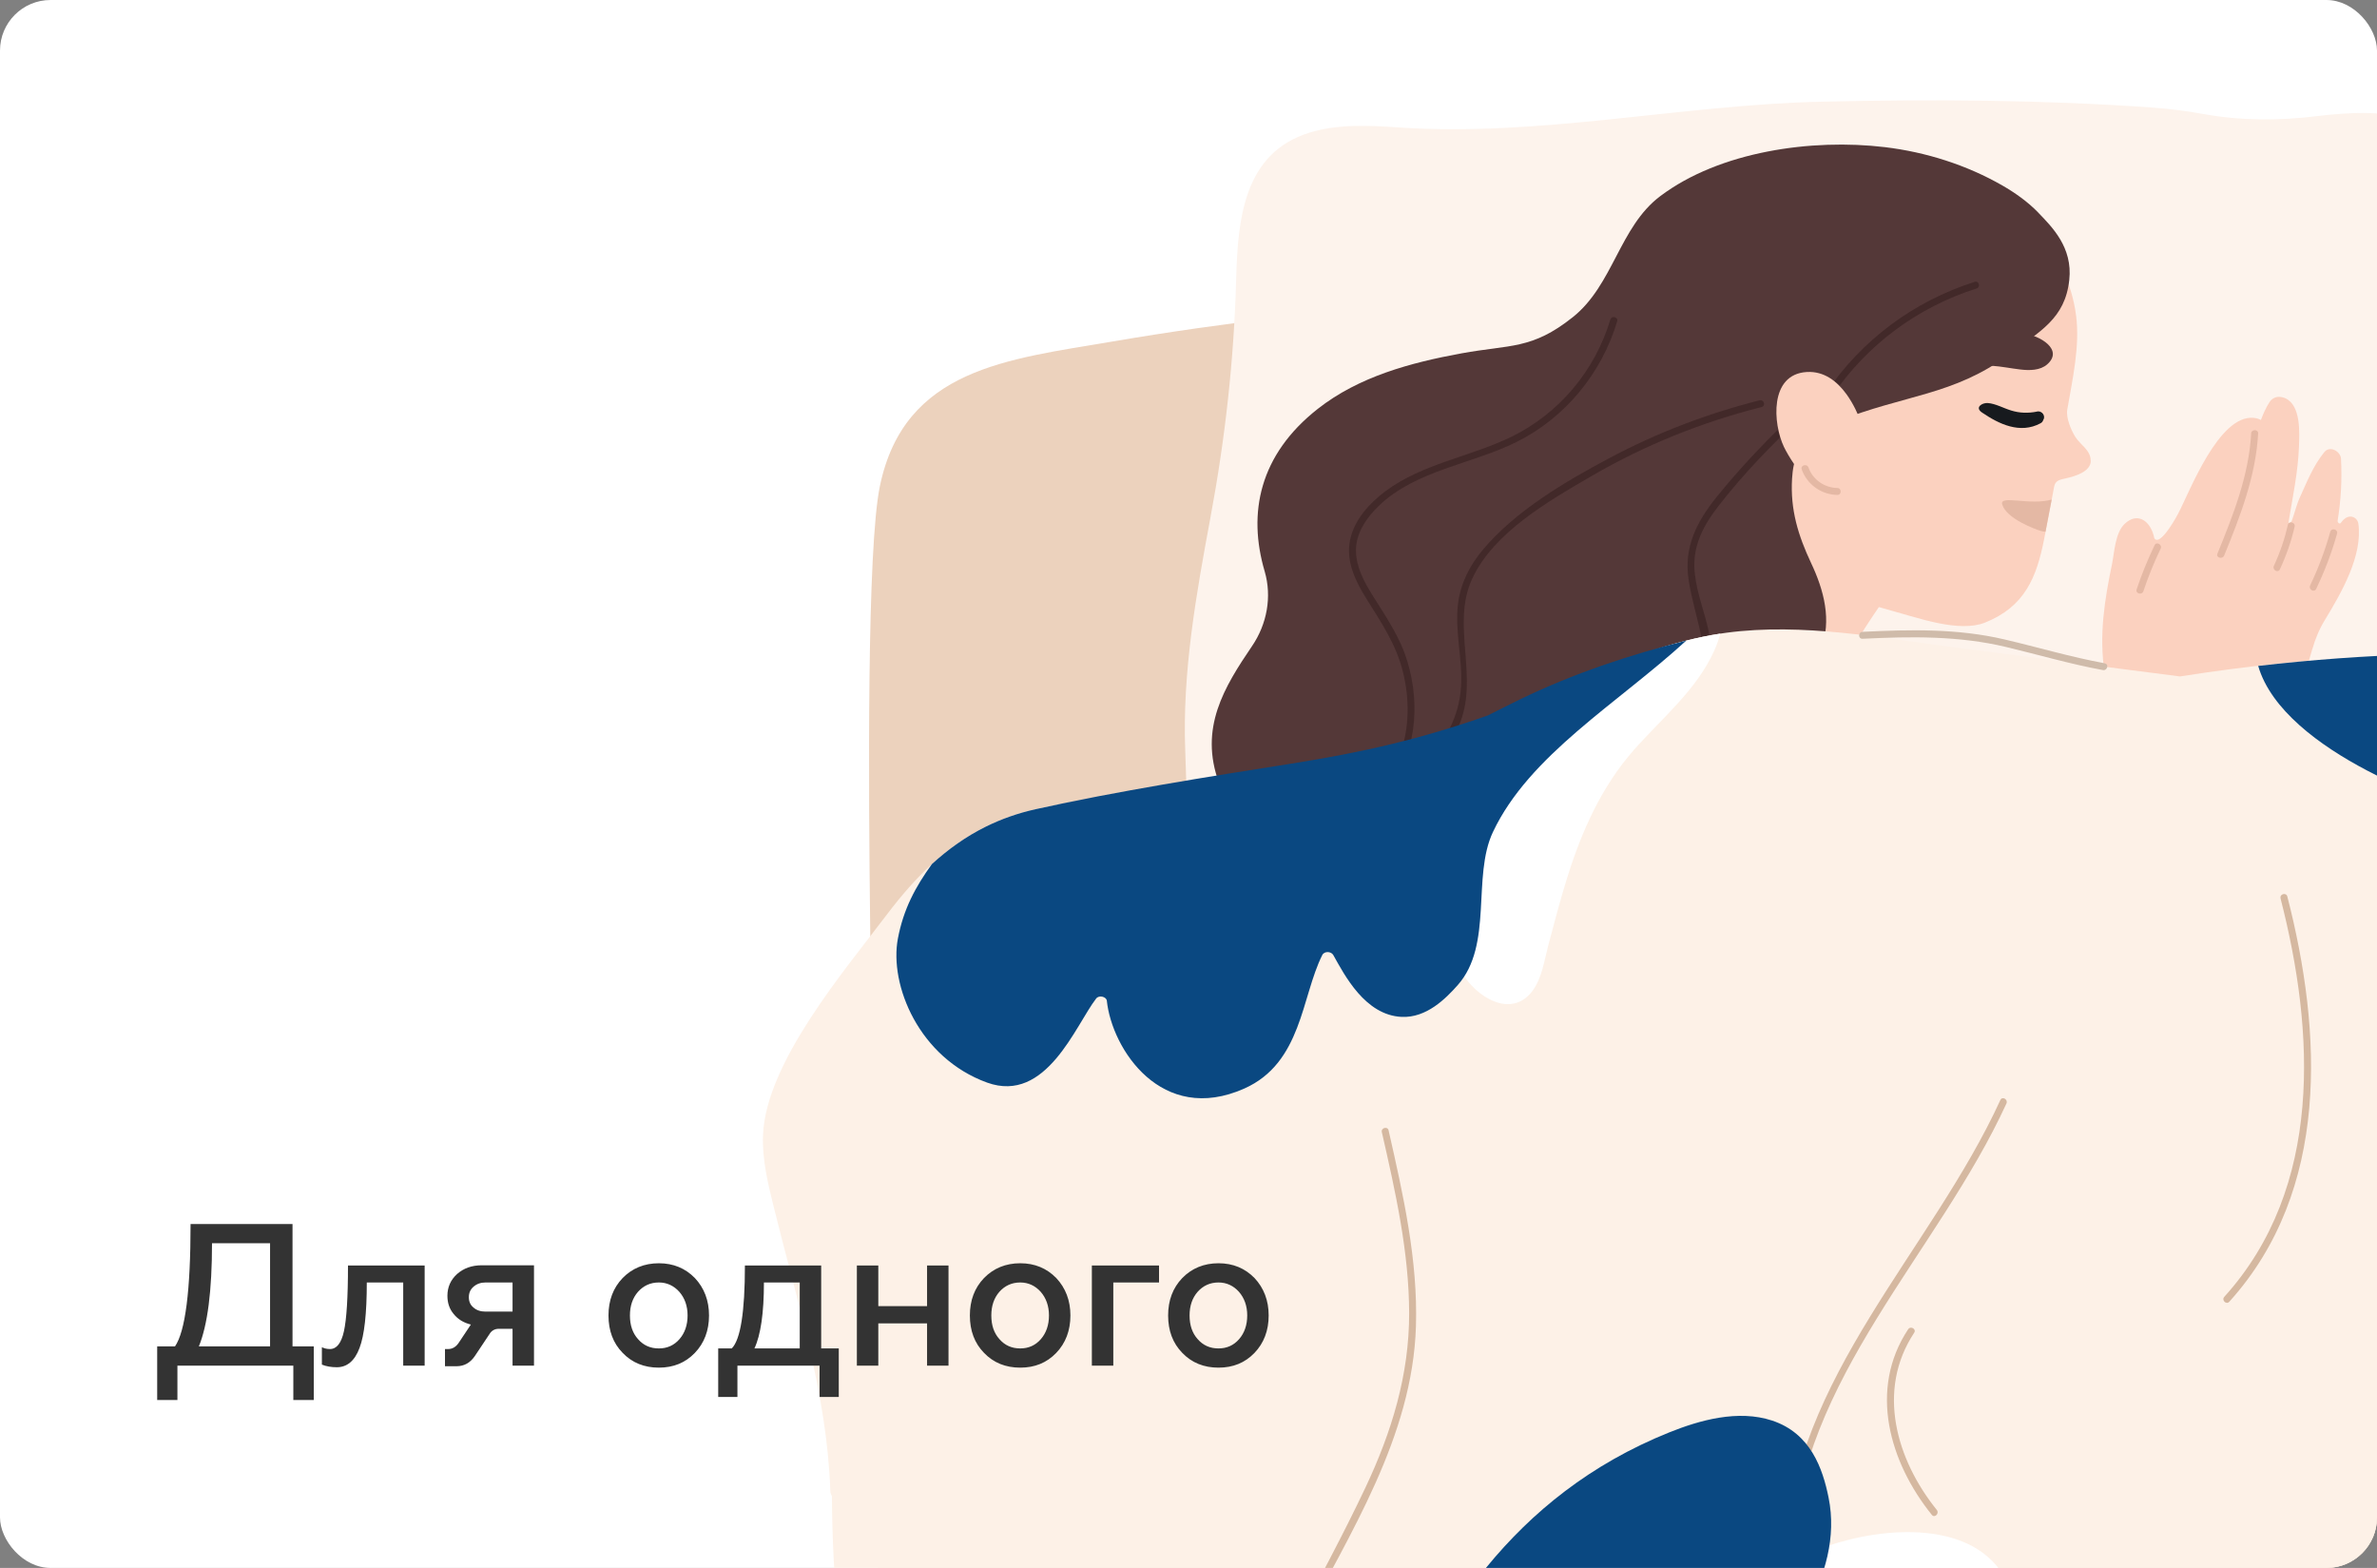 <svg width="376" height="248" viewBox="0 0 376 248" fill="none" xmlns="http://www.w3.org/2000/svg">
<rect x="0" y="0" width="376" height="248" fill="#808080" stroke="none"/>
<g clip-path="url(#clip0_760_95945)">
<rect width="376" height="248" rx="8" fill="white"/>
<path d="M440.389 438.467C440.377 400.501 440.2 362.524 439.856 324.558C439.112 242.064 437.613 159.636 435.615 77.165C435.504 72.772 435.393 68.292 433.917 64.141C429.432 51.5 412.069 49.364 400.524 48.027C379.554 45.617 358.395 45.344 337.313 45.201C302.256 44.96 265.999 44.906 230.564 47.523C212.247 48.882 193.985 50.941 175.89 54.03C159.338 56.845 143.097 58.302 139.2 76.803C137.113 86.727 137.38 124.496 137.646 146.536C138.812 241.9 139.966 337.253 140.976 432.618C141.198 453.77 142.353 475.174 141.487 496.326C141.21 502.942 139.311 512.515 142.653 518.617C145.883 524.521 153.321 524.116 159.171 524.28C168.763 524.543 178.354 524.707 187.946 524.795C226.6 525.145 265.244 523.995 303.854 522.396C323.47 521.585 343.086 520.654 362.702 519.756C379.798 518.967 398.337 519.734 415.1 516.032C430.719 512.592 437.735 499.327 440.067 484.605C442.442 469.533 440.411 453.66 440.411 438.467H440.389Z" fill="#ECD2BD"/>
<path d="M384.717 20.796C380.377 17.422 373.694 17.674 368.52 18.145C367.888 18.2 367.255 18.277 366.633 18.353C360.583 19.109 354.466 19.109 348.471 18.025C345.885 17.554 343.243 17.214 340.545 17.017C323.172 15.779 305.465 15.681 288.058 16.086C265.734 16.601 243.454 21.683 221.129 20.15C216.455 19.832 211.648 19.602 207.175 20.971C196.662 24.181 195.796 34.828 195.541 44.139C195.185 56.955 193.82 69.256 191.466 81.886C189.213 94.001 187.015 106.302 187.481 118.669C187.736 125.329 187.625 132.482 189.923 138.846C193.831 149.712 201.668 146.623 211.637 145.867C242.932 143.479 274.359 144.378 305.543 141.639C319.364 140.423 333.152 138.813 346.873 136.743C358.307 135.023 369.564 135.746 374.426 123.916C379.011 112.765 380.987 100.759 382.008 88.831C383.008 77.121 383.518 65.345 383.951 53.57C384.107 53.526 384.24 53.417 384.306 53.241C386.793 47.041 388.314 40.513 388.658 33.842C388.902 29.241 388.714 23.907 384.728 20.807L384.717 20.796Z" fill="#FDF3EC"/>
<path d="M365.754 102.731C366.209 101.099 366.864 99.521 367.752 98.064C370.439 93.65 373.758 87.855 373.047 82.806C372.903 81.809 371.471 80.976 370.272 82.718C370.106 82.948 369.728 82.652 369.772 82.368C370.294 79.158 370.483 75.883 370.305 72.553C370.25 71.414 368.562 70.417 367.674 71.501C365.887 73.703 364.943 76.168 363.789 78.698C363.245 79.881 362.967 81.206 362.501 82.422C362.401 82.685 361.946 83.036 362.024 82.51C362.668 78.555 363.511 74.656 363.656 70.636C363.733 68.456 363.989 64.162 361.524 63.001C361.191 62.848 360.825 62.771 360.47 62.771C359.87 62.771 359.337 63.089 359.015 63.582C358.449 64.436 358.016 65.411 357.639 66.43C357.328 66.254 356.951 66.134 356.484 66.09C350.945 65.586 346.371 77.789 344.55 81.228C343.585 83.058 341.486 86.377 340.765 85.106C340.709 84.821 340.643 84.547 340.543 84.284C339.821 82.225 338.012 81.086 336.125 82.817C334.57 84.241 334.459 87.395 334.082 89.236C333.494 92.04 332.983 94.855 332.716 97.703C332.173 103.519 332.861 109.073 335.236 114.462C335.792 115.722 361.502 116.007 361.225 115.12C362.734 111.494 364.533 107.134 365.754 102.698V102.731Z" fill="#FBD1BF"/>
<path d="M296.728 59.376C292.387 49.232 283.14 46.987 273.06 47.491C272.261 46.91 271.128 46.768 270.174 47.578C260.793 55.651 263.169 67.963 262.847 78.906C262.447 92.665 257.907 105.908 252.345 118.406C250.547 119.151 250.114 122.109 252.445 122.492C258.662 123.522 263.291 126.424 269.852 125.625C274.17 125.099 279.798 124.299 282.951 121.035C283.417 120.685 283.562 120.104 283.85 119.447C290.178 105.349 299.67 92.5 299.67 92.489C305.886 83.189 301.313 70.143 296.706 59.376H296.728Z" fill="#FBD1BF"/>
<path d="M330.708 72.849C330.708 71.162 329.043 70.362 328.244 69.048C327.589 67.963 326.801 66.112 327.001 64.82C327.833 59.978 329.032 54.753 328.399 49.901C327.034 39.44 318.963 30.983 309.638 27.708C298.881 23.94 278.366 29.373 273.049 41.367C268.553 51.511 273.515 61.49 279.565 69.891C280.287 70.877 279.509 75.27 279.532 76.573C279.565 78.95 279.798 78.632 279.942 80.988C280.187 85.095 279.565 88.732 283.717 90.791C288.757 93.278 293.997 95.162 299.425 96.652C303.355 97.714 309.905 100.102 313.979 98.481C320.307 95.962 322.149 91.284 323.326 85.369C323.404 84.953 323.493 84.537 323.57 84.109C323.903 82.412 324.236 80.714 324.547 79.016C324.681 78.348 324.803 77.669 324.925 77C325.102 75.96 325.891 75.861 326.768 75.664C328.144 75.357 330.731 74.634 330.731 72.86L330.708 72.849Z" fill="#FBD1BF"/>
<path d="M320.055 52.734C316.704 52.31 312.719 52.693 310.012 54.491C308.232 55.681 307.905 57.767 310.743 57.883C312.184 57.945 313.636 57.754 315.099 57.856C316.606 57.959 318.047 58.26 319.542 58.438C321.038 58.622 322.73 58.602 323.832 57.63C326.463 55.319 322.719 53.062 320.055 52.727V52.734Z" fill="#543838"/>
<path d="M322.416 33.623C320.762 31.914 318.742 30.49 316.743 29.34C311.071 26.087 304.632 24.049 298.138 23.272C286.659 21.902 272.05 23.907 262.603 31.038C256.164 35.89 255.187 45.07 248.793 50.163C242.309 55.323 238.946 54.468 231.175 55.892C223.138 57.36 214.945 59.562 208.439 64.677C199.203 71.94 197.338 81.152 200.047 90.364C201.224 94.384 200.413 98.722 198.049 102.194C193.642 108.69 189.634 115.186 192.831 123.85C194.552 128.505 198.892 132.23 203.921 132.876C210.504 133.73 213.069 129.601 216.721 125.099C220.484 120.454 226.279 117.749 232.185 116.544C239.079 115.142 257.174 111.472 267.365 108.186C269.674 108.547 272.039 108.723 274.381 108.865C280.02 109.216 285.726 108.558 288.024 102.709C289.812 98.152 288.502 93.322 286.492 89.072C284.439 84.701 283.173 80.615 283.473 75.697C283.562 74.284 283.773 72.849 284.45 71.611C285.749 69.256 288.291 67.602 290.744 66.616C301.102 62.443 309.061 62.574 317.754 56.089C322.683 52.398 326.657 50.437 327.323 44.27C327.889 39.122 324.57 35.868 322.427 33.645L322.416 33.623Z" fill="#543838"/>
<path d="M312.369 44.577C302.711 47.644 294.484 53.789 288.845 62.114C288.445 62.705 289.411 63.253 289.8 62.662C295.273 54.567 303.277 48.608 312.657 45.628C313.334 45.409 313.046 44.358 312.357 44.577H312.369Z" fill="#422929"/>
<path d="M284.404 64.918C279.83 69.201 275.468 73.736 271.538 78.611C268.396 82.521 266.342 86.519 267.097 91.624C268.052 98.064 271.027 103.509 268.729 110.103C266.453 116.642 261.147 121.451 256.118 126.008C255.596 126.49 256.373 127.257 256.906 126.786C265.265 119.206 273.07 110.661 270.017 98.7C269.251 95.72 268.107 92.741 268.019 89.641C267.919 85.96 269.606 82.893 271.815 80.056C275.812 74.897 280.43 70.154 285.203 65.696C285.725 65.214 284.937 64.436 284.415 64.918H284.404Z" fill="#422929"/>
<path d="M278.365 63.308C270.116 65.4 262.157 68.423 254.663 72.41C247.592 76.168 239.743 80.779 234.548 86.968C232.494 89.422 231.073 92.204 230.651 95.37C230.074 99.795 231.384 104.199 231.107 108.624C230.496 118.515 221.671 124.365 213.988 129.174C206.695 133.741 198.935 138.988 196.859 147.817C196.693 148.507 197.77 148.792 197.925 148.113C201.844 131.441 224.024 129.798 230.718 114.879C234.126 107.288 229.419 98.908 232.905 91.47C236.335 84.153 245.105 79.158 251.877 75.226C260.236 70.373 269.262 66.758 278.653 64.381C279.342 64.206 279.053 63.154 278.354 63.33L278.365 63.308Z" fill="#422929"/>
<path d="M254.732 50.536C252.312 58.598 246.651 65.422 238.98 69.136C232.519 72.257 224.981 73.342 219.142 77.701C216.622 79.586 214.257 82.193 213.58 85.314C212.836 88.688 214.368 91.854 216.122 94.669C218.464 98.426 220.818 101.855 221.906 106.214C222.972 110.475 222.983 115.12 221.462 119.282C217.976 128.812 207.907 132.734 198.804 135.308C198.116 135.505 198.416 136.557 199.104 136.359C206.386 134.3 214.146 131.562 219.097 125.592C223.949 119.753 224.77 111.757 222.639 104.67C221.462 100.748 219.23 97.55 217.077 94.11C215.756 91.985 214.535 89.707 214.49 87.155C214.435 84.372 216.167 81.864 218.109 80.002C223.971 74.361 232.818 73.43 239.901 69.902C247.65 66.036 253.356 59.003 255.809 50.821C256.009 50.142 254.943 49.857 254.743 50.525L254.732 50.536Z" fill="#422929"/>
<path d="M292.066 62.333C290.568 60.274 288.514 58.685 285.816 58.839C279.833 59.178 280.454 67.054 282.186 70.68C283.474 73.374 288.88 81.634 292.888 78.183C296.163 75.368 295.818 70.691 294.475 67.01C293.931 65.51 293.132 63.801 292.066 62.333Z" fill="#FBD1BF"/>
<path d="M322.194 65.105C320.817 65.378 319.474 65.346 318.131 64.929C316.965 64.579 315.655 63.834 314.423 63.746C313.557 63.691 312.325 64.425 313.501 65.236C316.199 67.076 319.54 68.697 322.782 66.945C323.026 66.813 323.148 66.627 323.204 66.43C323.603 65.893 323.115 64.918 322.194 65.094V65.105Z" fill="#171A1E"/>
<path d="M284.993 74.229C285.837 76.617 288.057 78.227 290.633 78.282C291.343 78.293 291.343 77.197 290.633 77.186C288.579 77.143 286.747 75.861 286.07 73.944C285.837 73.287 284.76 73.572 285.005 74.24L284.993 74.229Z" fill="#E4B8A4"/>
<path d="M340.821 86.223C339.733 88.502 338.779 90.824 337.979 93.223C337.757 93.891 338.823 94.176 339.045 93.519C339.811 91.218 340.721 88.973 341.776 86.782C342.076 86.147 341.121 85.588 340.821 86.234V86.223Z" fill="#E4B8A4"/>
<path d="M356.099 68.555C355.721 75.237 353.268 81.426 350.759 87.571C350.492 88.228 351.569 88.513 351.825 87.867C354.378 81.623 356.82 75.346 357.198 68.566C357.242 67.865 356.132 67.865 356.087 68.566L356.099 68.555Z" fill="#E4B8A4"/>
<path d="M361.905 83.014C361.394 85.249 360.661 87.406 359.684 89.499C359.385 90.134 360.339 90.693 360.639 90.046C361.649 87.877 362.438 85.632 362.97 83.299C363.126 82.609 362.06 82.324 361.905 83.003V83.014Z" fill="#E4B8A4"/>
<path d="M368.607 84.12C367.785 87.045 366.731 89.86 365.421 92.599C365.121 93.234 366.076 93.793 366.376 93.146C367.73 90.32 368.84 87.417 369.684 84.405C369.872 83.726 368.807 83.43 368.618 84.109L368.607 84.12Z" fill="#E4B8A4"/>
<path d="M432.551 425.75C431.996 406.821 430.908 387.794 428.644 369.096C427.167 356.948 424.691 344.987 422.061 333.069C417.753 313.494 413.024 294.018 411.67 273.962C410.704 259.722 410.693 245.46 411.092 231.209C411.203 227.375 412.058 223.607 413.646 220.113C416.887 212.982 420.506 206.004 424.514 199.234C434.461 182.398 456.907 157.927 452.556 136.973C450.557 127.355 442.787 120.597 433.539 112.326C426.19 105.765 417.609 104.527 408.04 103.914C386.914 102.577 365.722 103.695 344.84 106.992C333.095 105.48 321.361 103.969 309.616 102.457C297.671 100.923 285.16 98.47 273.093 100.08C272.771 100.124 272.449 100.168 272.127 100.222C270.317 100.496 268.53 100.869 266.754 101.318C257.695 103.596 249.114 107.868 240.799 111.888C239.056 112.732 237.324 113.619 235.593 114.484C234.949 114.714 234.305 114.933 233.661 115.153C223.625 118.515 213.257 120.706 202.766 122.36C189.878 124.387 176.612 125.153 163.867 127.979C160.992 128.615 158.361 129.557 155.941 130.751C152.799 132.306 150.002 134.311 147.415 136.666C144.884 138.977 142.575 141.639 140.366 144.553C133.683 153.403 121.116 168.071 120.695 179.572C120.55 183.406 121.472 187.185 122.393 190.91C126.045 205.763 130.83 220.485 131.341 235.788C131.341 236.127 131.452 236.401 131.596 236.631C131.674 249.524 132.795 262.405 135.581 275.375C135.903 276.865 136.225 278.354 136.547 279.844C138.445 288.596 133.905 302.694 133.139 311.764C132.195 323.013 131.507 334.285 131.085 345.567C130.319 366.182 133.172 387.959 129.276 408.212C125.912 425.695 124.436 443.517 124.824 461.306C125.013 470.2 125.501 479.007 123.914 487.825C122.471 495.854 119.94 503.654 119.018 511.77C118.374 517.543 118.064 524.51 122.016 529.286C125.435 533.415 131.052 534.795 136.181 535.299C147.615 536.428 159.527 535.398 171.072 533.054C185.637 534.423 200.146 534.511 214.445 530.217C233.828 524.4 251.878 515.057 272.327 512.997C293.63 510.861 312.702 519.953 333.428 522.68C355.386 525.572 379.254 529.439 400.979 523.195C430.731 514.651 433.395 490.673 433.184 464.033C433.084 451.425 432.94 438.609 432.551 425.75Z" fill="#FDF1E7"/>
<path d="M316.41 248.407C310.282 239.874 295.573 241.834 287.202 245.23C275.291 250.072 266.943 260.938 265.055 273.469C265 273.831 265.266 274.072 265.544 274.137C265.2 276.35 264.867 278.563 264.556 280.786C264.256 282.922 264.045 285.047 265.444 286.866C268.275 290.579 274.891 290.875 279.143 290.951C290.999 291.182 302.522 286.055 310.104 277.062C315.977 270.095 322.593 257.016 316.421 248.407H316.41Z" fill="white"/>
<path d="M266.751 101.318C257.692 103.596 249.111 107.868 240.796 111.889C239.053 112.732 237.321 113.619 235.589 114.485C234.946 114.715 234.302 114.934 233.658 115.153C231.682 118.702 230.405 122.536 230.527 126.578C226.753 135.22 226.597 145.583 231.282 153.864C233.402 157.599 239.053 161.28 242.439 156.69C243.926 154.674 244.304 151.804 244.926 149.46C245.88 145.867 246.824 142.264 247.934 138.715C250.221 131.43 253.329 124.431 258.447 118.625C262.932 113.543 268.405 109.117 271.213 102.808C271.535 102.085 271.857 101.198 272.124 100.223C270.314 100.497 268.527 100.869 266.751 101.318Z" fill="white"/>
<path d="M266.743 101.318C255.83 111.308 241.92 119.403 236.159 131.595C232.806 138.682 236.236 149.438 230.586 155.814C228.71 157.928 225.657 161.028 221.705 160.841C215.921 160.568 212.668 154.203 210.903 151.06C210.57 150.457 209.482 150.413 209.16 151.06C205.852 157.643 205.952 168.126 196.816 172.179C183.75 177.984 175.89 165.957 175.08 158.278C175.002 157.654 173.858 157.336 173.392 157.939C170.14 162.145 165.51 174.61 156.152 171.237C145.373 167.337 140.643 155.803 142.031 148.453C142.919 143.764 144.818 140.259 147.415 136.666C150.002 134.311 152.799 132.307 155.941 130.751C158.361 129.557 160.992 128.615 163.867 127.98C176.612 125.154 191.376 122.81 204.265 120.783C215.433 119.02 224.713 116.905 235.348 113.159C237.08 112.294 238.812 111.407 240.555 110.563C248.87 106.543 257.684 103.597 266.732 101.318H266.743Z" fill="#0A4881"/>
<path d="M391.021 128.188C399.347 128.692 407.673 125.274 412.736 118.494C415.589 114.671 417.576 110.026 418.541 105.163C415.189 104.484 411.681 104.155 408.029 103.925C391.066 102.841 374.07 103.377 357.207 105.327C361.203 119.151 387.869 128.002 391.01 128.188H391.021Z" fill="#0A4881"/>
<path d="M316.709 79.761C317.331 82.039 322.027 83.748 322.804 83.967C323.07 84.044 323.326 84.099 323.559 84.109C323.892 82.412 324.225 80.714 324.536 79.016C321.128 79.991 316.288 78.249 316.709 79.761Z" fill="#E4B8A4"/>
<path d="M218.583 179.068C220.725 188.467 222.879 197.986 222.901 207.68C222.923 217.429 220.148 226.477 216.007 235.251C208.758 250.608 199.7 265.089 193.771 281.06C190.519 289.801 188.299 298.86 187.743 308.171C187.699 308.872 188.809 308.872 188.854 308.171C189.93 290.141 197.49 273.524 205.694 257.652C213.521 242.502 223.434 227.287 223.978 209.783C224.3 199.3 221.958 188.949 219.649 178.784C219.493 178.094 218.416 178.389 218.583 179.079V179.068Z" fill="#D5B8A0"/>
<path d="M360.737 142.077C366.155 163.164 367.52 187.777 351.845 205.117C351.368 205.643 352.156 206.42 352.634 205.895C368.597 188.237 367.343 163.284 361.814 141.793C361.637 141.113 360.571 141.398 360.749 142.088L360.737 142.077Z" fill="#D5B8A0"/>
<path d="M301.834 210.254C295.529 219.773 298.881 231.297 305.587 239.611C306.031 240.158 306.808 239.381 306.375 238.833C299.969 230.891 296.772 219.905 302.789 210.802C303.178 210.211 302.223 209.663 301.834 210.254Z" fill="#D5B8A0"/>
<path d="M332.94 104.911C327.59 103.936 322.339 102.369 317.043 101.131C309.639 99.401 302.179 99.565 294.619 99.937C293.908 99.97 293.908 101.066 294.619 101.033C302.29 100.66 309.816 100.54 317.332 102.336C322.427 103.552 327.479 105.042 332.641 105.984C333.34 106.115 333.64 105.053 332.94 104.932V104.911Z" fill="#CFBBAA"/>
<path d="M316.43 173.975C305.484 197.855 283.692 217.823 282.36 245.329C282.327 246.03 283.437 246.03 283.47 245.329C284.78 218.086 306.539 198.194 317.385 174.534C317.673 173.898 316.718 173.34 316.43 173.986V173.975Z" fill="#D5B8A0"/>
<path d="M306.563 271.804C298.97 263.632 286.381 267.817 277.966 272.888C277.045 273.447 275.091 272.954 275.679 271.881C281.796 260.642 291.82 249.546 289.245 236.85C288.323 232.315 286.425 226.707 280.319 224.691C274.946 222.917 268.885 224.615 264.034 226.565C239.045 236.62 227.011 256.863 218.796 276.251C218.286 277.456 217.675 278.76 216.265 279.428C212.546 281.202 206.119 273.6 203.665 272.034C197.77 268.277 190.188 264.947 182.195 265.56C170.75 266.426 166.476 275.901 167.297 283.382C168.829 297.348 180.663 312.158 193.408 322.017C194.573 322.915 193.097 324.098 191.754 323.649C171.893 317 168.641 335.577 172.504 346.06C181.618 370.783 225.779 396.328 258.561 380.368C272.604 373.533 282.351 362.097 289.767 351.022C292.686 346.663 296.882 338.907 291.332 334.668C285.948 330.561 276.068 333.113 270.04 334.811C268.474 335.249 267.83 333.54 268.985 332.916C286.914 323.2 304.576 309.978 309.693 293.164C311.791 286.263 312.191 277.872 306.541 271.793L306.563 271.804Z" fill="#0A4881"/>
<path d="M24.864 221.44V212.96H27.68C29.312 210.592 30.144 204.128 30.144 193.6H46.272V212.96H49.632V221.44H46.4V216H28.064V221.44H24.864ZM31.456 212.96H42.72V196.64H33.536C33.536 204.16 32.832 209.6 31.456 212.96ZM50.917 215.84V213.088C51.301 213.28 51.717 213.376 52.197 213.376C53.253 213.376 53.989 212.448 54.405 210.56C54.821 208.672 55.045 205.216 55.045 200.16H67.173V216H63.781V202.848H58.021C58.021 207.744 57.637 211.2 56.869 213.216C56.101 215.264 54.885 216.256 53.285 216.256C52.421 216.256 51.621 216.128 50.917 215.84ZM70.389 216.096V213.376H70.901C71.541 213.376 72.117 213.056 72.565 212.384L74.485 209.504C73.333 209.216 72.437 208.672 71.765 207.84C71.093 207.04 70.773 206.08 70.773 204.96C70.773 203.584 71.285 202.432 72.309 201.504C73.333 200.608 74.613 200.128 76.213 200.128H84.469V216H81.077V210.176H78.901C78.261 210.176 77.749 210.464 77.429 211.008L75.125 214.464C74.389 215.552 73.429 216.096 72.213 216.096H70.389ZM76.821 207.456H81.077V202.848H76.821C76.053 202.848 75.413 203.072 74.901 203.52C74.389 203.968 74.165 204.512 74.165 205.184C74.165 205.856 74.389 206.4 74.901 206.816C75.413 207.264 76.053 207.456 76.821 207.456ZM96.252 208.064C96.252 205.696 96.988 203.712 98.492 202.144C99.996 200.608 101.916 199.808 104.22 199.808C106.524 199.808 108.412 200.608 109.916 202.144C111.388 203.712 112.156 205.696 112.156 208.064C112.156 210.464 111.388 212.448 109.916 213.984C108.412 215.552 106.524 216.32 104.22 216.32C101.916 216.32 99.996 215.552 98.492 213.984C96.988 212.448 96.252 210.464 96.252 208.064ZM99.644 208.064C99.644 209.6 100.06 210.848 100.924 211.808C101.788 212.8 102.876 213.28 104.22 213.28C105.532 213.28 106.62 212.8 107.484 211.808C108.316 210.848 108.764 209.6 108.764 208.064C108.764 206.56 108.316 205.312 107.452 204.32C106.588 203.36 105.5 202.848 104.22 202.848C102.876 202.848 101.788 203.36 100.924 204.32C100.06 205.312 99.644 206.56 99.644 208.064ZM116.648 220.96H113.608V213.28H115.752C117.128 211.904 117.832 207.52 117.832 200.16H129.896V213.28H132.68V220.96H129.64V216H116.648V220.96ZM119.336 213.28H126.504V202.848H120.84C120.84 207.68 120.328 211.168 119.336 213.28ZM138.933 216H135.541V200.16H138.933V206.592H146.645V200.16H150.037V216H146.645V209.312H138.933V216ZM153.417 208.064C153.417 205.696 154.153 203.712 155.657 202.144C157.161 200.608 159.081 199.808 161.385 199.808C163.689 199.808 165.577 200.608 167.081 202.144C168.553 203.712 169.321 205.696 169.321 208.064C169.321 210.464 168.553 212.448 167.081 213.984C165.577 215.552 163.689 216.32 161.385 216.32C159.081 216.32 157.161 215.552 155.657 213.984C154.153 212.448 153.417 210.464 153.417 208.064ZM156.809 208.064C156.809 209.6 157.225 210.848 158.089 211.808C158.953 212.8 160.041 213.28 161.385 213.28C162.697 213.28 163.785 212.8 164.649 211.808C165.481 210.848 165.929 209.6 165.929 208.064C165.929 206.56 165.481 205.312 164.617 204.32C163.753 203.36 162.665 202.848 161.385 202.848C160.041 202.848 158.953 203.36 158.089 204.32C157.225 205.312 156.809 206.56 156.809 208.064ZM176.106 216H172.714V200.16H183.338V202.848H176.106V216ZM184.777 208.064C184.777 205.696 185.513 203.712 187.017 202.144C188.521 200.608 190.441 199.808 192.745 199.808C195.049 199.808 196.937 200.608 198.441 202.144C199.913 203.712 200.681 205.696 200.681 208.064C200.681 210.464 199.913 212.448 198.441 213.984C196.937 215.552 195.049 216.32 192.745 216.32C190.441 216.32 188.521 215.552 187.017 213.984C185.513 212.448 184.777 210.464 184.777 208.064ZM188.169 208.064C188.169 209.6 188.585 210.848 189.449 211.808C190.313 212.8 191.401 213.28 192.745 213.28C194.057 213.28 195.145 212.8 196.009 211.808C196.841 210.848 197.289 209.6 197.289 208.064C197.289 206.56 196.841 205.312 195.977 204.32C195.113 203.36 194.025 202.848 192.745 202.848C191.401 202.848 190.313 203.36 189.449 204.32C188.585 205.312 188.169 206.56 188.169 208.064Z" fill="#333333"/>
</g>
<defs>
<clipPath id="clip0_760_95945">
<rect width="376" height="248" rx="8" fill="white"/>
</clipPath>
</defs>
</svg>